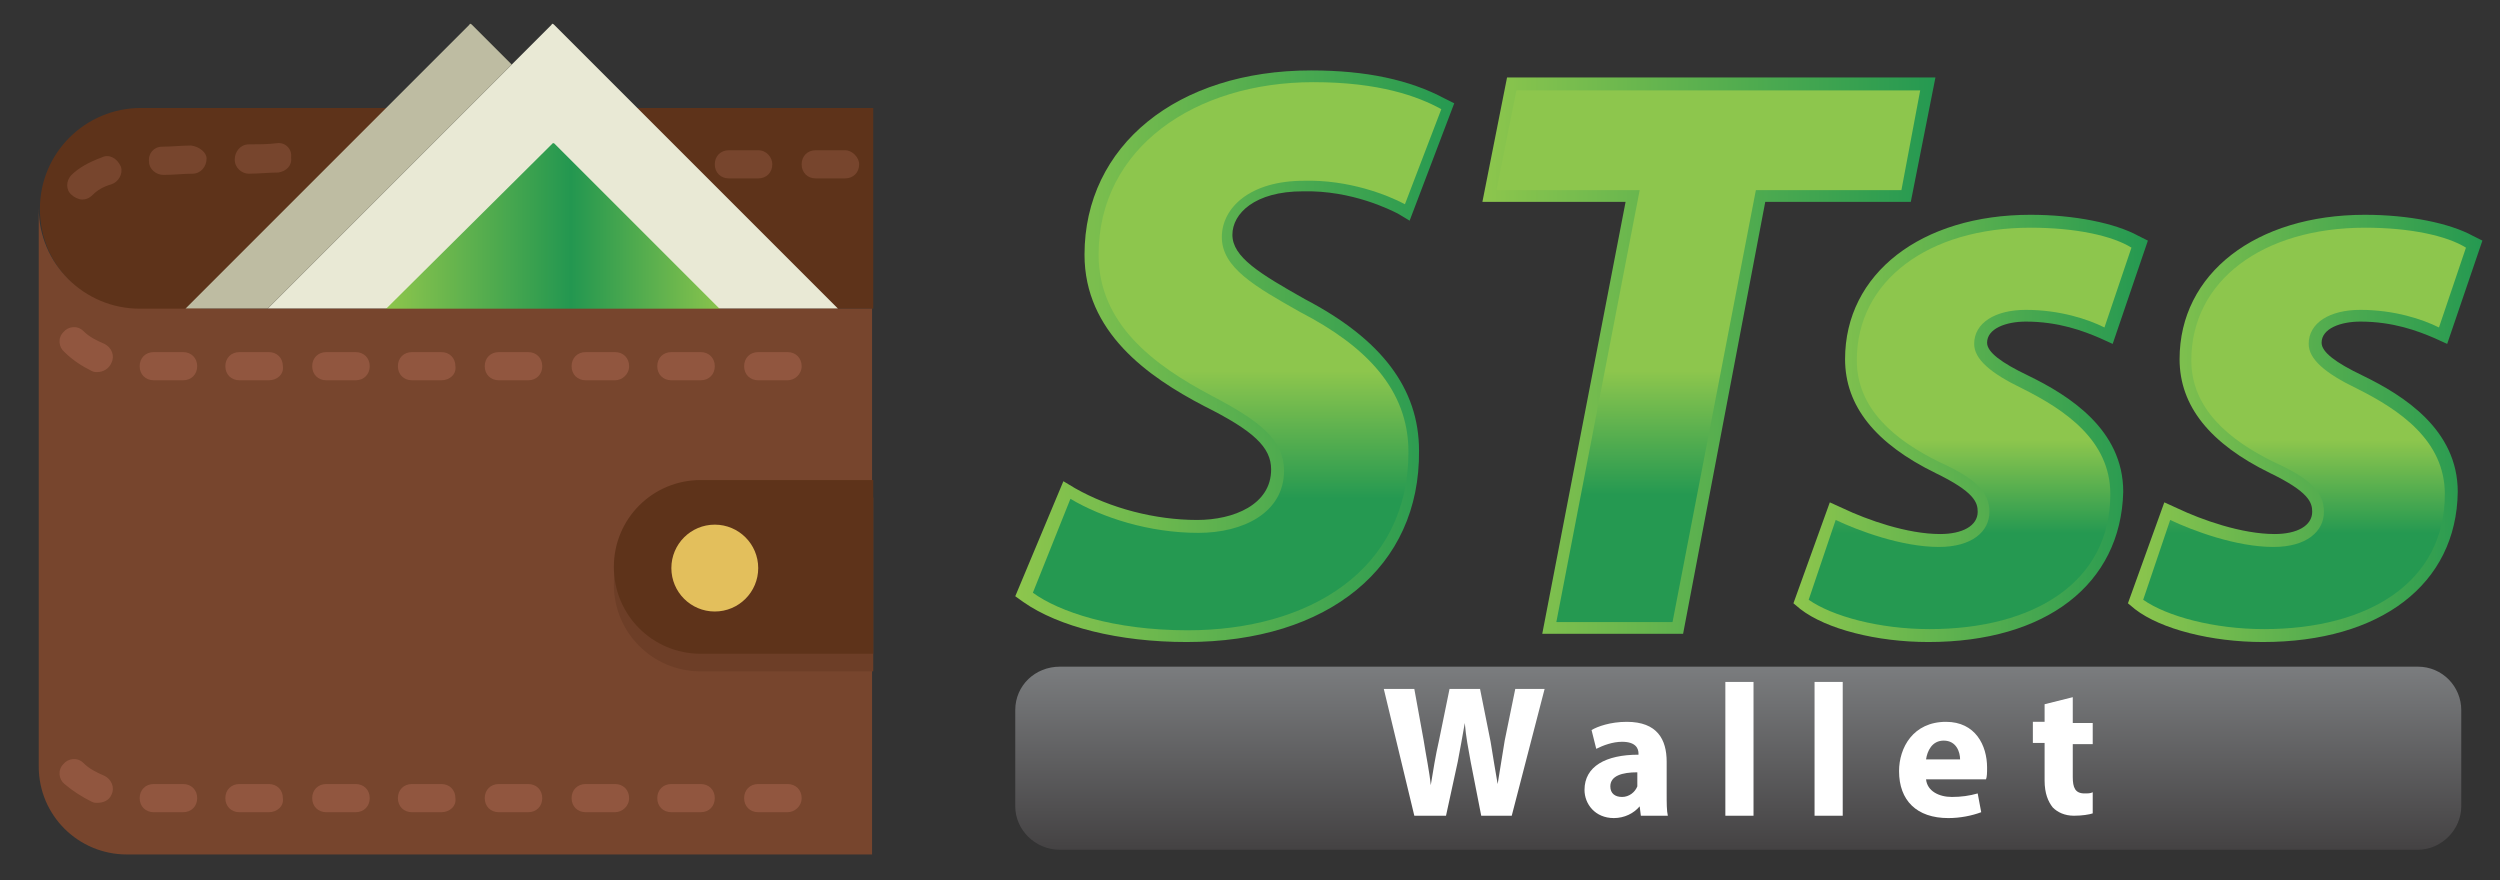 <?xml version="1.0" encoding="utf-8"?>
<!-- Generator: Adobe Illustrator 22.1.0, SVG Export Plug-In . SVG Version: 6.00 Build 0)  -->
<!DOCTYPE svg PUBLIC "-//W3C//DTD SVG 1.1//EN" "http://www.w3.org/Graphics/SVG/1.1/DTD/svg11.dtd">
<svg version="1.1" id="Layer_1" xmlns="http://www.w3.org/2000/svg" xmlns:xlink="http://www.w3.org/1999/xlink" x="0px" y="0px"
	 viewBox="0 0 213 75" style="enable-background:new 0 0 213 75;" xml:space="preserve">
<rect x="0" y="0" width="213" height="75" fill="#333333" stroke="none"/>
<style type="text/css">
	.st0{fill:#5E331A;}
	.st1{fill:#77452D;}
	.st2{fill:#E9E9D5;}
	.st3{fill:#BEBCA2;}
	.st4{fill:url(#SVGID_1_);}
	.st5{fill:#91563F;}
	.st6{fill:#6D3E27;}
	.st7{fill:#E3BF5C;}
	.st8{fill:url(#SVGID_2_);}
	.st9{fill:url(#SVGID_3_);}
	.st10{fill:url(#SVGID_4_);}
	.st11{fill:url(#SVGID_5_);}
	.st12{fill:url(#SVGID_6_);}
	.st13{fill:url(#SVGID_7_);}
	.st14{fill:url(#SVGID_8_);}
	.st15{fill:url(#SVGID_9_);}
	.st16{fill:url(#SVGID_10_);}
	.st17{fill:#FFFFFF;}
</style>
<g>
	<g>
		<polygon class="st0" points="54.2,9.2 70.7,25.7 70.1,26.3 74.4,26.3 74.4,9.2 		"/>
		<path class="st0" d="M33,9.2h-21c-4.7,0-8.6,3.8-8.6,8.6s3.8,8.6,8.6,8.6h5.2l-0.6-0.6L33,9.2z"/>
	</g>
	<g>
		<path class="st1" d="M23.6,12.2c-0.8,0.1-1.6,0.1-2.4,0.1c-0.7,0-1.2,0.6-1.2,1.3c0,0.7,0.6,1.2,1.2,1.2c0,0,0,0,0,0
			c0.8,0,1.7-0.1,2.5-0.1c0.7-0.1,1.2-0.6,1.1-1.3C24.9,12.7,24.3,12.1,23.6,12.2z"/>
		<path class="st1" d="M16.3,12.4c-0.9,0-1.7,0.1-2.5,0.1c-0.7,0-1.2,0.6-1.1,1.3c0,0.6,0.6,1.1,1.2,1.1c0,0,0.1,0,0.1,0
			c0.8,0,1.6-0.1,2.4-0.1c0.7,0,1.2-0.6,1.2-1.3C17.6,13,17,12.5,16.3,12.4z"/>
		<path class="st1" d="M8.7,13.4c-1.1,0.4-2,0.9-2.6,1.5c-0.5,0.5-0.5,1.3,0,1.7c0.2,0.2,0.6,0.4,0.9,0.4c0.3,0,0.6-0.1,0.9-0.4
			c0.4-0.4,0.9-0.7,1.6-0.9c0.6-0.2,1-0.9,0.8-1.5C10,13.5,9.3,13.1,8.7,13.4z"/>
		<path class="st1" d="M64.6,12.8h-2.5c-0.7,0-1.2,0.5-1.2,1.2c0,0.7,0.5,1.2,1.2,1.2h2.5c0.7,0,1.2-0.5,1.2-1.2
			C65.8,13.4,65.3,12.8,64.6,12.8z"/>
		<path class="st1" d="M72,12.8h-2.5c-0.7,0-1.2,0.5-1.2,1.2c0,0.7,0.5,1.2,1.2,1.2H72c0.7,0,1.2-0.5,1.2-1.2
			C73.2,13.4,72.6,12.8,72,12.8z"/>
	</g>
	<path class="st2" d="M71.4,26.3L47.2,2.1c-0.1-0.1-0.2-0.1-0.2,0L22.8,26.3H71.4z"/>
	<path class="st3" d="M22.8,26.3L43.6,5.5l-3.4-3.4c-0.1-0.1-0.2-0.1-0.2,0L15.8,26.3H22.8z"/>
	<linearGradient id="SVGID_1_" gradientUnits="userSpaceOnUse" x1="32.462" y1="19.6" x2="61.716" y2="19.6">
		<stop  offset="2.260045e-02" style="stop-color:#8CC54C"/>
		<stop  offset="0.554" style="stop-color:#239750"/>
		<stop  offset="1" style="stop-color:#8CC54C"/>
	</linearGradient>
	<path class="st4" d="M61.3,27.1l0.4-0.4L47.2,12.2c0,0-0.1,0-0.1,0L32.5,26.7l0.4,0.4H61.3z"/>
	<g>
		<path class="st1" d="M3.3,17.7v47.6c0,4.2,3.4,7.5,7.5,7.5h63.5V26.3H11.9C7.2,26.3,3.3,22.5,3.3,17.7z"/>
	</g>
	<path class="st5" d="M67.1,32.4h-2.5c-0.7,0-1.2-0.5-1.2-1.2c0-0.7,0.5-1.2,1.2-1.2h2.5c0.7,0,1.2,0.5,1.2,1.2
		C68.3,31.9,67.7,32.4,67.1,32.4z M59.7,32.4h-2.5c-0.7,0-1.2-0.5-1.2-1.2c0-0.7,0.5-1.2,1.2-1.2h2.5c0.7,0,1.2,0.5,1.2,1.2
		C60.9,31.9,60.4,32.4,59.7,32.4z M52.4,32.4h-2.5c-0.7,0-1.2-0.5-1.2-1.2c0-0.7,0.5-1.2,1.2-1.2h2.5c0.7,0,1.2,0.5,1.2,1.2
		C53.6,31.9,53,32.4,52.4,32.4z M45,32.4h-2.5c-0.7,0-1.2-0.5-1.2-1.2c0-0.7,0.5-1.2,1.2-1.2H45c0.7,0,1.2,0.5,1.2,1.2
		C46.2,31.9,45.7,32.4,45,32.4z M37.6,32.4h-2.5c-0.7,0-1.2-0.5-1.2-1.2c0-0.7,0.5-1.2,1.2-1.2h2.5c0.7,0,1.2,0.5,1.2,1.2
		C38.9,31.9,38.3,32.4,37.6,32.4z M30.3,32.4h-2.5c-0.7,0-1.2-0.5-1.2-1.2c0-0.7,0.5-1.2,1.2-1.2h2.5c0.7,0,1.2,0.5,1.2,1.2
		C31.5,31.9,31,32.4,30.3,32.4z M22.9,32.4h-2.5c-0.7,0-1.2-0.5-1.2-1.2c0-0.7,0.5-1.2,1.2-1.2h2.5c0.7,0,1.2,0.5,1.2,1.2
		C24.2,31.9,23.6,32.4,22.9,32.4z M15.6,32.4h-2.5c-0.7,0-1.2-0.5-1.2-1.2c0-0.7,0.5-1.2,1.2-1.2h2.5c0.7,0,1.2,0.5,1.2,1.2
		C16.8,31.9,16.3,32.4,15.6,32.4z M8.3,31.7c-0.2,0-0.3,0-0.5-0.1C7,31.2,6.2,30.7,5.5,30c-0.5-0.4-0.6-1.2-0.1-1.7
		c0.4-0.5,1.2-0.6,1.7-0.1c0.5,0.5,1.1,0.8,1.8,1.1c0.6,0.3,0.9,1,0.6,1.6C9.3,31.4,8.8,31.7,8.3,31.7z"/>
	<path class="st5" d="M67.1,69.2h-2.5c-0.7,0-1.2-0.5-1.2-1.2c0-0.7,0.5-1.2,1.2-1.2h2.5c0.7,0,1.2,0.5,1.2,1.2
		C68.3,68.7,67.7,69.2,67.1,69.2z M59.7,69.2h-2.5c-0.7,0-1.2-0.5-1.2-1.2c0-0.7,0.5-1.2,1.2-1.2h2.5c0.7,0,1.2,0.5,1.2,1.2
		C60.9,68.7,60.4,69.2,59.7,69.2z M52.4,69.2h-2.5c-0.7,0-1.2-0.5-1.2-1.2c0-0.7,0.5-1.2,1.2-1.2h2.5c0.7,0,1.2,0.5,1.2,1.2
		C53.6,68.7,53,69.2,52.4,69.2z M45,69.2h-2.5c-0.7,0-1.2-0.5-1.2-1.2c0-0.7,0.5-1.2,1.2-1.2H45c0.7,0,1.2,0.5,1.2,1.2
		C46.2,68.7,45.7,69.2,45,69.2z M37.6,69.2h-2.5c-0.7,0-1.2-0.5-1.2-1.2c0-0.7,0.5-1.2,1.2-1.2h2.5c0.7,0,1.2,0.5,1.2,1.2
		C38.9,68.7,38.3,69.2,37.6,69.2z M30.3,69.2h-2.5c-0.7,0-1.2-0.5-1.2-1.2c0-0.7,0.5-1.2,1.2-1.2h2.5c0.7,0,1.2,0.5,1.2,1.2
		C31.5,68.7,31,69.2,30.3,69.2z M22.9,69.2h-2.5c-0.7,0-1.2-0.5-1.2-1.2c0-0.7,0.5-1.2,1.2-1.2h2.5c0.7,0,1.2,0.5,1.2,1.2
		C24.2,68.7,23.6,69.2,22.9,69.2z M15.6,69.2h-2.5c-0.7,0-1.2-0.5-1.2-1.2c0-0.7,0.5-1.2,1.2-1.2h2.5c0.7,0,1.2,0.5,1.2,1.2
		C16.8,68.7,16.3,69.2,15.6,69.2z M8.3,68.4c-0.2,0-0.3,0-0.5-0.1c-0.8-0.4-1.6-0.9-2.3-1.5c-0.5-0.4-0.6-1.2-0.1-1.7
		c0.4-0.5,1.2-0.6,1.7-0.1c0.5,0.5,1.1,0.8,1.8,1.1c0.6,0.3,0.9,1,0.6,1.6C9.3,68.2,8.8,68.4,8.3,68.4z"/>
	<path class="st6" d="M74.4,57.2H59.7c-4.1,0-7.4-3.3-7.4-7.4l0,0c0-4.1,3.3-7.4,7.4-7.4h14.7V57.2z"/>
	<path class="st0" d="M74.4,55.7H59.7c-4.1,0-7.4-3.3-7.4-7.4l0,0c0-4.1,3.3-7.4,7.4-7.4h14.7V55.7z"/>
	<circle class="st7" cx="60.9" cy="48.4" r="3.7"/>
</g>
<g>
	<g>
		<linearGradient id="SVGID_2_" gradientUnits="userSpaceOnUse" x1="86.594" y1="30.352" x2="124.047" y2="30.352">
			<stop  offset="0" style="stop-color:#8DC64D"/>
			<stop  offset="1" style="stop-color:#259951"/>
		</linearGradient>
		<path class="st8" d="M101.1,54.7c-5.8,0-10.9-1.3-13.9-3.4l-0.7-0.5l4.1-9.8l1,0.6c3,1.7,6.8,2.7,10.4,2.7c3.1,0,6.3-1.3,6.3-4.3
			c0-1.9-1.5-3.3-5.7-5.4c-4.8-2.5-10.2-6.3-10.2-12.9c0-9.3,7.9-15.7,19.3-15.7c4.7,0,8.4,0.8,11.4,2.4l0.8,0.4l-3.8,10l-1-0.6
			c-0.6-0.3-3.9-2-8.1-1.9c-4.1,0-6,1.9-6,3.7c0,1.9,2.3,3.3,6.2,5.5c6.5,3.4,9.7,7.6,9.7,12.9C121,48.3,113.2,54.7,101.1,54.7z
			 M89.2,50.1c2.2,1.3,6.3,2.6,11.9,2.6c8.2,0,17.8-3.7,17.8-14.2c0-4.5-2.7-8-8.6-11c-3.9-2.2-7.3-4-7.3-7.3c0-2.8,2.5-5.8,8-5.8
			c3.1-0.1,6,0.7,8.1,1.6l2.3-6.1c-2.6-1.2-5.7-1.7-9.6-1.7c-10.1,0-17.2,5.6-17.2,13.6c0,5.5,4.6,8.7,9,11.1
			c4.2,2.1,6.8,4.1,6.8,7.3c0,3.8-3.4,6.4-8.4,6.4c-3.6,0-7.3-0.9-10.4-2.5L89.2,50.1z"/>
		<linearGradient id="SVGID_3_" gradientUnits="userSpaceOnUse" x1="126.179" y1="30.385" x2="164.828" y2="30.385">
			<stop  offset="0" style="stop-color:#8DC64D"/>
			<stop  offset="1" style="stop-color:#259951"/>
		</linearGradient>
		<path class="st9" d="M143.4,54h-12l7.1-36.8h-12.2l2.1-10.6h36.5l-2.1,10.6h-12.4L143.4,54z M133.9,51.9h7.7l7.1-36.8H161l1.2-6.4
			H130l-1.3,6.4h12.2L133.9,51.9z"/>
		<linearGradient id="SVGID_4_" gradientUnits="userSpaceOnUse" x1="152.761" y1="36.559" x2="182.798" y2="36.559">
			<stop  offset="0" style="stop-color:#8DC64D"/>
			<stop  offset="1" style="stop-color:#259951"/>
		</linearGradient>
		<path class="st10" d="M164.3,54.7c-4.4,0-8.7-1.1-10.9-2.8l-0.6-0.5l3.1-8.6l1.1,0.5c2.1,1,5.5,2.2,8.3,2.2c1.9,0,3.2-0.7,3.2-1.9
			c0-0.8-0.3-1.7-3.6-3.3c-5.1-2.5-7.7-5.7-7.7-9.7c0-7.3,6.5-12.3,15.8-12.3c3.7,0,7.2,0.7,9.2,1.8l0.8,0.4l-3,8.8l-1.1-0.5
			c-1.4-0.6-3.5-1.4-6.3-1.4c-1.7,0-3.3,0.6-3.3,1.8c0,0.8,1.2,1.7,3.5,2.8c3.5,1.7,8.1,4.6,8.1,9.9
			C180.7,49.8,174.3,54.7,164.3,54.7z M155.3,50.7c2,1.2,5.5,1.9,9,1.9c6.9,0,14.3-2.8,14.3-10.5c0-4.1-3.7-6.5-6.9-8.1
			c-2.3-1.1-4.7-2.5-4.7-4.7c0-2.4,2.2-3.9,5.4-3.9c2.5,0,4.6,0.5,6.1,1.1l1.7-4.9c-1.5-0.6-4-1.2-7.4-1.2
			c-8.2,0-13.7,4.1-13.7,10.2c0,3.1,2.2,5.7,6.5,7.8c2.9,1.4,4.8,2.8,4.8,5.2c0,2-1.6,4-5.3,4c-3.2,0-6.5-1.2-8.2-1.9L155.3,50.7z"
			/>
		<linearGradient id="SVGID_5_" gradientUnits="userSpaceOnUse" x1="181.297" y1="36.559" x2="211.333" y2="36.559">
			<stop  offset="0" style="stop-color:#8DC64D"/>
			<stop  offset="1" style="stop-color:#259951"/>
		</linearGradient>
		<path class="st11" d="M192.8,54.7c-4.4,0-8.7-1.1-10.9-2.8l-0.6-0.5l3.1-8.6l1.1,0.5c2.1,1,5.5,2.2,8.3,2.2c1.9,0,3.2-0.7,3.2-1.9
			c0-0.8-0.3-1.7-3.6-3.3c-5.1-2.5-7.7-5.7-7.7-9.7c0-7.3,6.5-12.3,15.8-12.3c3.7,0,7.2,0.7,9.2,1.8l0.8,0.4l-3,8.8l-1.1-0.5
			c-1.4-0.6-3.5-1.4-6.3-1.4c-1.7,0-3.3,0.6-3.3,1.8c0,0.8,1.2,1.7,3.5,2.8c3.5,1.7,8.1,4.6,8.1,9.9
			C209.3,49.8,202.8,54.7,192.8,54.7z M183.8,50.7c2,1.2,5.5,1.9,9,1.9c6.9,0,14.3-2.8,14.3-10.5c0-4.1-3.7-6.5-6.9-8.1
			c-2.3-1.1-4.7-2.5-4.7-4.7c0-2.4,2.2-3.9,5.4-3.9c2.5,0,4.6,0.5,6.1,1.1l1.7-4.9c-1.5-0.6-4-1.2-7.4-1.2
			c-8.2,0-13.7,4.1-13.7,10.2c0,3.1,2.2,5.7,6.5,7.8c2.9,1.4,4.8,2.8,4.8,5.2c0,2-1.6,4-5.3,4c-3.2,0-6.5-1.2-8.2-1.9L183.8,50.7z"
			/>
	</g>
	<g>
		<linearGradient id="SVGID_6_" gradientUnits="userSpaceOnUse" x1="105.302" y1="53.671" x2="105.302" y2="7.033">
			<stop  offset="0.24" style="stop-color:#259951"/>
			<stop  offset="0.473" style="stop-color:#8DC64D"/>
		</linearGradient>
		<path class="st12" d="M91.2,42.5c2.7,1.6,6.7,2.9,10.9,2.9c3.8,0,7.3-1.7,7.3-5.3c0-2.6-2-4.2-6.2-6.4c-4.9-2.6-9.6-6.1-9.6-12
			c0-9.1,8.2-14.7,18.3-14.7c5.6,0,8.9,1.2,10.9,2.3l-3.1,8.1c-1.5-0.8-4.8-2.1-8.6-2c-4.6,0-7,2.3-7,4.8c0,2.6,2.8,4.2,6.7,6.4
			c5.6,2.9,9.2,6.6,9.2,11.9c0,10.1-8.5,15.2-18.8,15.2c-6.4,0-11-1.6-13.2-3.2L91.2,42.5z"/>
		<linearGradient id="SVGID_7_" gradientUnits="userSpaceOnUse" x1="145.502" y1="53" x2="145.502" y2="7.771">
			<stop  offset="0.24" style="stop-color:#259951"/>
			<stop  offset="0.473" style="stop-color:#8DC64D"/>
		</linearGradient>
		<path class="st13" d="M139.7,16.2h-12.2l1.7-8.5h34.4l-1.6,8.5h-12.4L142.5,53h-9.9L139.7,16.2z"/>
		<linearGradient id="SVGID_8_" gradientUnits="userSpaceOnUse" x1="167.761" y1="53.671" x2="167.761" y2="19.447">
			<stop  offset="0.24" style="stop-color:#259951"/>
			<stop  offset="0.473" style="stop-color:#8DC64D"/>
		</linearGradient>
		<path class="st14" d="M156.4,44.3c1.9,0.9,5.6,2.3,8.8,2.3c2.8,0,4.3-1.3,4.3-3c0-1.6-1.1-2.8-4.2-4.2c-3.9-1.9-7.1-4.6-7.1-8.7
			c0-6.8,6.1-11.3,14.8-11.3c3.9,0,7,0.7,8.6,1.7l-2.3,6.8c-1.4-0.7-3.8-1.5-6.7-1.5c-2.6,0-4.4,1.1-4.4,2.9c0,1.3,1.4,2.5,4.1,3.8
			c3.6,1.8,7.5,4.4,7.5,9c0,7.5-6.5,11.5-15.4,11.5c-4.3,0-8.3-1.1-10.3-2.5L156.4,44.3z"/>
		<linearGradient id="SVGID_9_" gradientUnits="userSpaceOnUse" x1="196.297" y1="53.671" x2="196.297" y2="19.447">
			<stop  offset="0.24" style="stop-color:#259951"/>
			<stop  offset="0.473" style="stop-color:#8DC64D"/>
		</linearGradient>
		<path class="st15" d="M184.9,44.3c1.9,0.9,5.6,2.3,8.8,2.3c2.8,0,4.3-1.3,4.3-3c0-1.6-1.1-2.8-4.2-4.2c-3.9-1.9-7.1-4.6-7.1-8.7
			c0-6.8,6.1-11.3,14.8-11.3c3.9,0,7,0.7,8.6,1.7l-2.3,6.8c-1.4-0.7-3.8-1.5-6.7-1.5c-2.6,0-4.4,1.1-4.4,2.9c0,1.3,1.4,2.5,4.1,3.8
			c3.6,1.8,7.5,4.4,7.5,9c0,7.5-6.5,11.5-15.4,11.5c-4.3,0-8.3-1.1-10.3-2.5L184.9,44.3z"/>
	</g>
</g>
<linearGradient id="SVGID_10_" gradientUnits="userSpaceOnUse" x1="148.122" y1="72.413" x2="148.122" y2="56.668">
	<stop  offset="0" style="stop-color:#444243"/>
	<stop  offset="1" style="stop-color:#7B7D7F"/>
</linearGradient>
<path class="st16" d="M206,72.4H90.3c-2.1,0-3.8-1.7-3.8-3.7v-8.2c0-2.1,1.7-3.7,3.8-3.7H206c2.1,0,3.7,1.7,3.7,3.7v8.2
	C209.7,70.7,208,72.4,206,72.4z"/>
<g>
	<path class="st17" d="M120.5,69.5l-2.6-10.8h2.6l0.8,4.4c0.2,1.3,0.5,2.7,0.6,3.8h0c0.2-1.2,0.4-2.5,0.7-3.8l0.9-4.4h2.6l0.9,4.5
		c0.2,1.3,0.4,2.4,0.6,3.6h0c0.2-1.2,0.4-2.5,0.6-3.7l0.9-4.4h2.5l-2.8,10.8h-2.6l-0.9-4.6c-0.2-1.1-0.4-2.1-0.5-3.3h0
		c-0.2,1.2-0.4,2.2-0.6,3.3l-1,4.6H120.5z"/>
	<path class="st17" d="M139.8,69.5l-0.1-0.8h0c-0.5,0.6-1.3,1-2.2,1c-1.6,0-2.5-1.2-2.5-2.4c0-2,1.8-3,4.6-3v-0.1c0-0.4-0.2-1-1.4-1
		c-0.8,0-1.6,0.3-2.2,0.6l-0.4-1.6c0.5-0.3,1.6-0.7,3-0.7c2.6,0,3.4,1.5,3.4,3.4v2.7c0,0.8,0,1.5,0.1,1.9H139.8z M139.5,65.8
		c-1.3,0-2.3,0.3-2.3,1.2c0,0.6,0.4,0.9,1,0.9c0.6,0,1.1-0.4,1.3-0.9c0-0.1,0-0.3,0-0.4V65.8z"/>
	<path class="st17" d="M147,58.1h2.4v11.4H147V58.1z"/>
	<path class="st17" d="M154.6,58.1h2.4v11.4h-2.4V58.1z"/>
	<path class="st17" d="M164.1,66.4c0.1,1,1.1,1.5,2.2,1.5c0.8,0,1.5-0.1,2.2-0.3l0.3,1.6c-0.8,0.3-1.8,0.5-2.8,0.5
		c-2.7,0-4.2-1.5-4.2-4c0-2,1.2-4.2,4-4.2c2.5,0,3.5,2,3.5,3.9c0,0.4,0,0.8-0.1,1H164.1z M167,64.7c0-0.6-0.3-1.6-1.4-1.6
		c-1,0-1.4,0.9-1.5,1.6H167z"/>
	<path class="st17" d="M176.6,59.4v2.2h1.7v1.8h-1.7v2.8c0,0.9,0.2,1.4,1,1.4c0.3,0,0.5,0,0.7-0.1l0,1.8c-0.3,0.1-0.9,0.2-1.6,0.2
		c-0.8,0-1.4-0.3-1.8-0.7c-0.4-0.5-0.7-1.2-0.7-2.3v-3.2h-1v-1.8h1V60L176.6,59.4z"/>
</g>
</svg>
